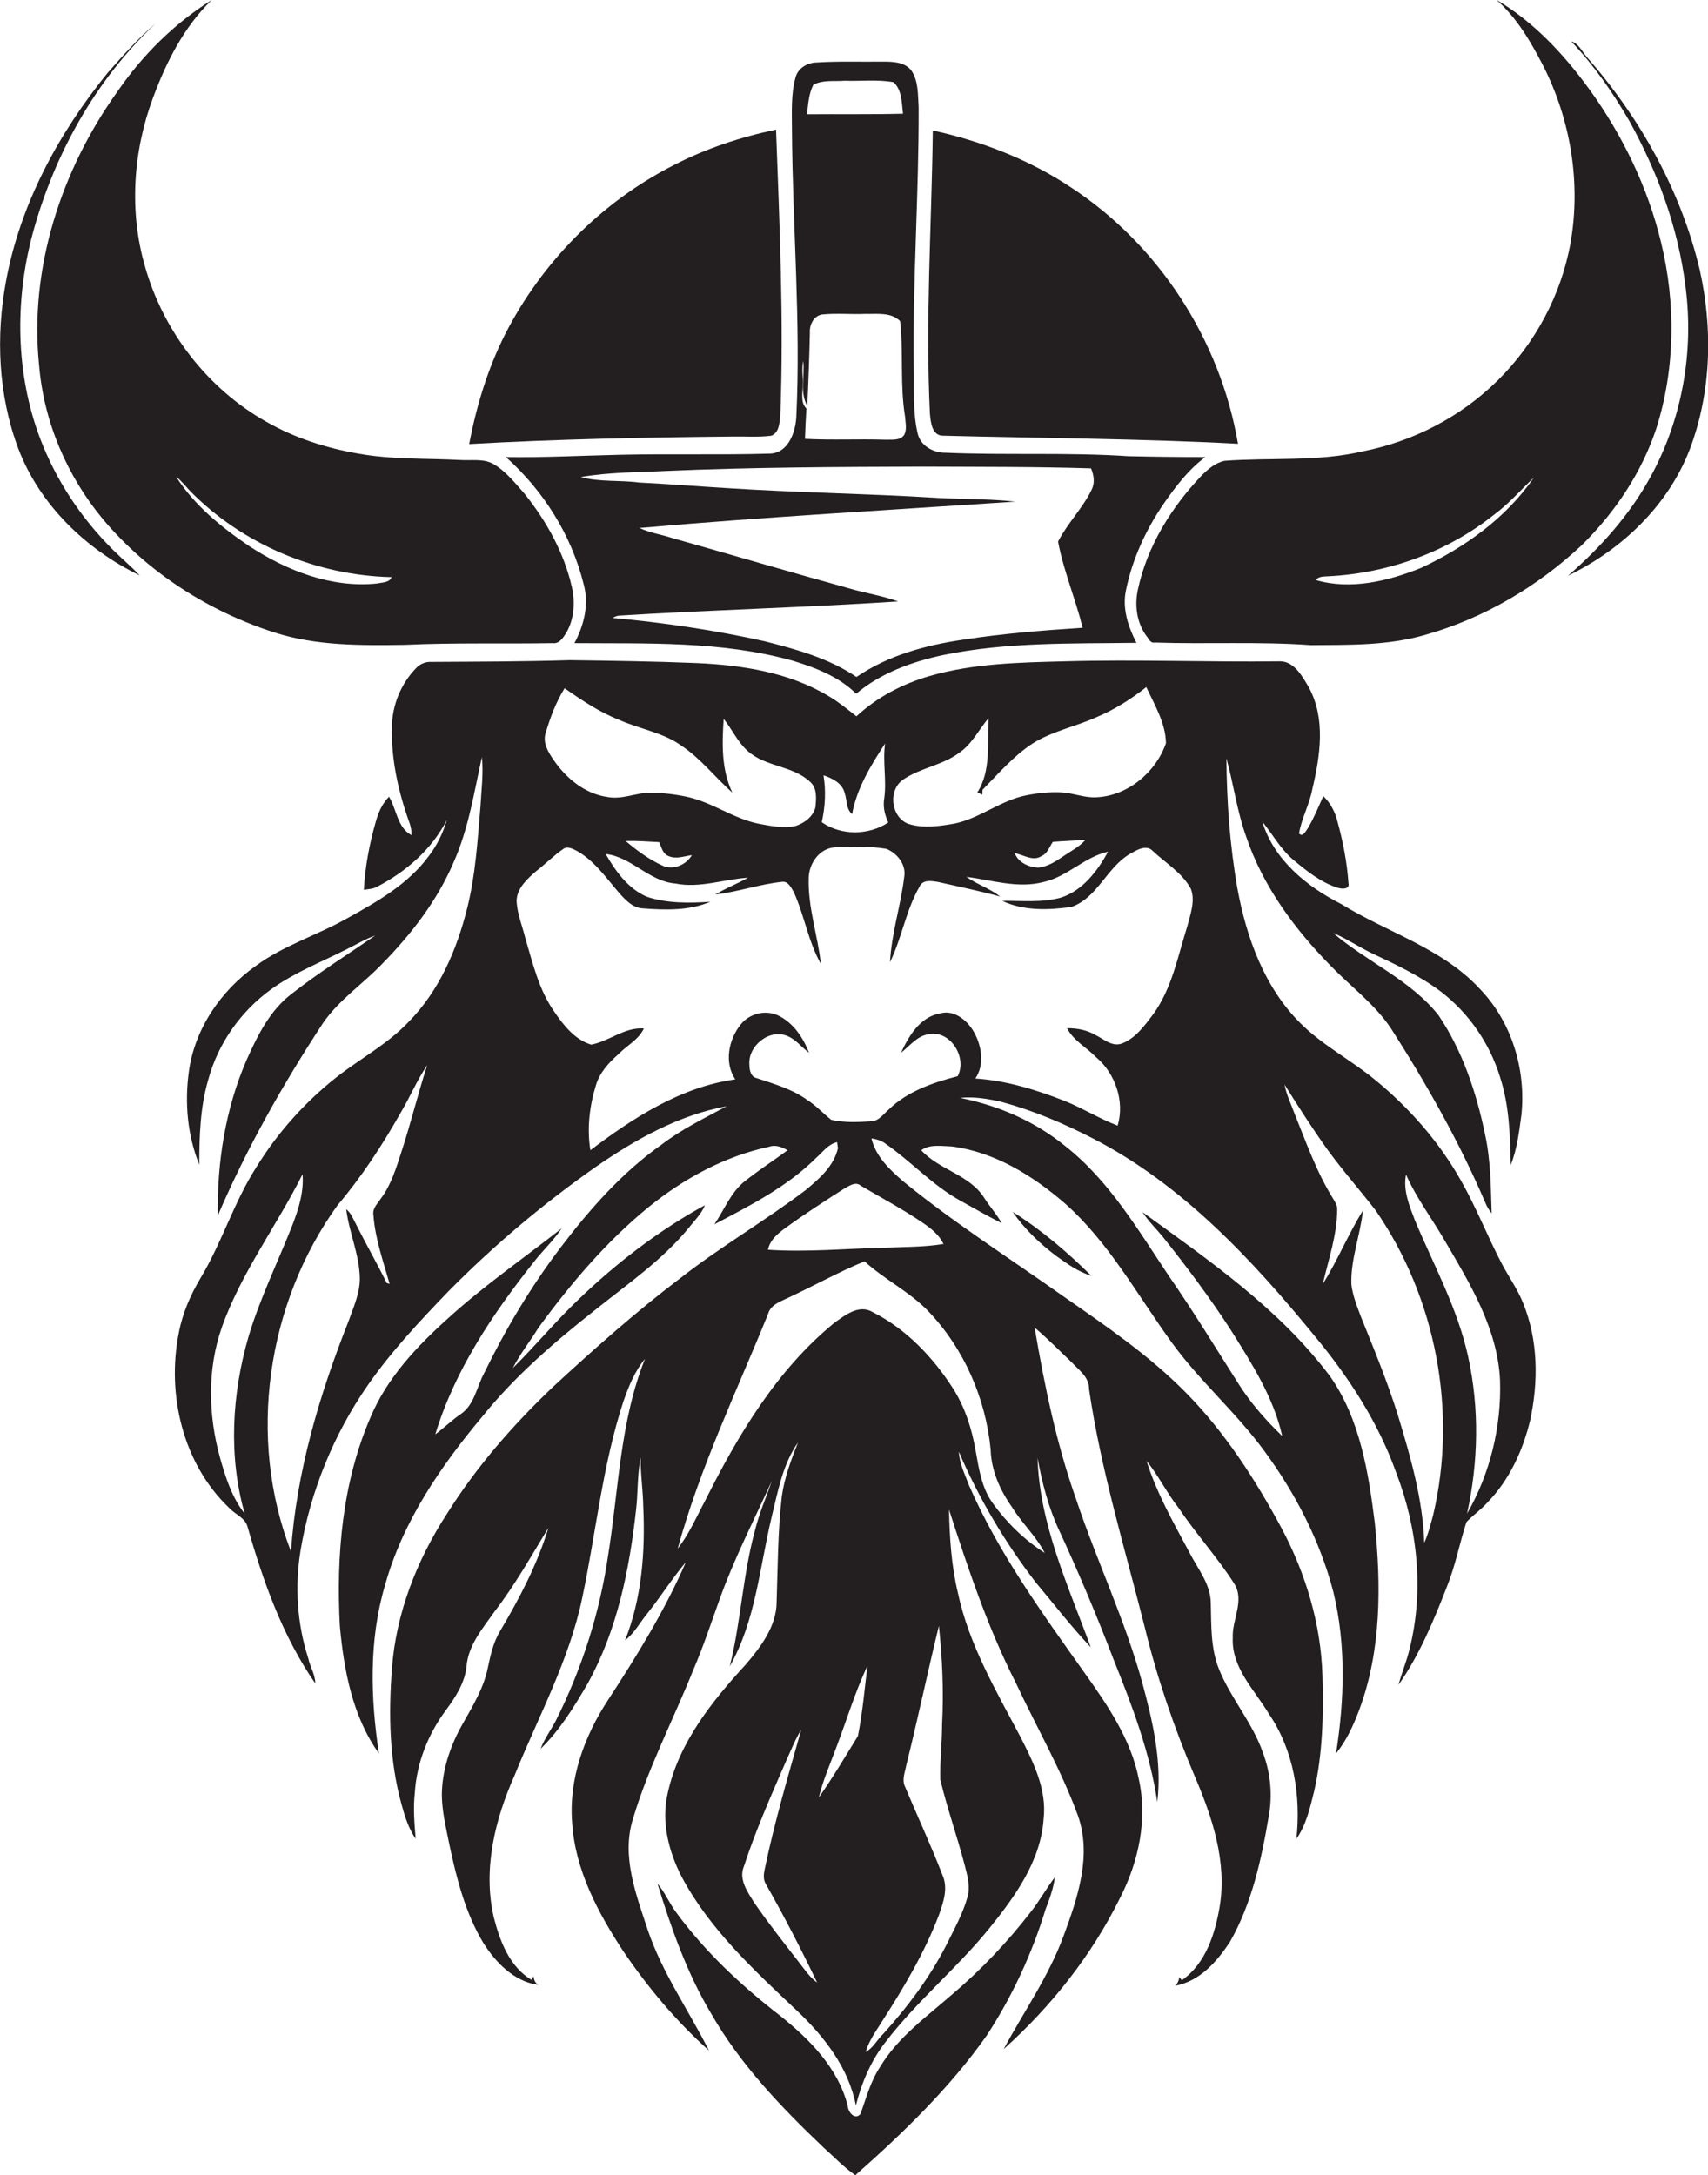 <?xml version="1.0" encoding="utf-8"?>
<!-- Generator: Adobe Illustrator 19.2.0, SVG Export Plug-In . SVG Version: 6.00 Build 0)  -->
<svg version="1.1" id="Layer_1" xmlns="http://www.w3.org/2000/svg" xmlns:xlink="http://www.w3.org/1999/xlink" x="0px" y="0px"
	 viewBox="0 0 590.5 751.9" enable-background="new 0 0 590.5 751.9" xml:space="preserve">
<g>
	<path fill="#231F20" d="M13.5,126.1c1.6,19.6,9.6,38.4,22.2,53.5c15.5,18.4,36.6,31.8,59.4,39.1c14.5,4.6,29.9,4.4,44.9,4.2
		c17-0.8,34.1-0.3,51.1-0.6c2.3,0.3,3.6-1.9,4.7-3.6c2.7-4.7,3.1-10.5,1.9-15.8c-2.7-11.9-8.8-22.8-16.4-32.3
		c-3.3-3.7-6.4-7.7-10.7-10.2c-3.5-2-7.8-1.1-11.6-1.4c-11.7-0.6-23.5-0.1-35.1-2.2c-11.1-1.9-22-5.4-31.8-11
		C71.8,134.4,56.4,114.5,50.1,92c-5.5-19-4.1-39.7,2.8-58.2C57.5,21.4,63.6,9.3,73.2,0C60.3,8.1,49.3,19,40.7,31.5
		C21.2,58.7,10.1,92.6,13.5,126.1z M65.6,169.6c18.2,18.6,43.8,29.3,69.8,29.9c-0.8,2-3.4,1.8-5.1,2.2c-15.7,1.6-31.1-4.4-44.1-12.9
		c-9.6-6.5-19-14.1-25.3-24C62.7,166.2,64.1,168,65.6,169.6z"/>
	<path fill="#231F20" d="M517.7,131.6c-12.7,12.5-29.1,21-46.5,24.4c-15.7,3.7-32,2.1-47.9,3.3c-3.1,0.7-5.6,2.8-7.8,5
		c-10.5,11-18.9,24.5-22.1,39.5c-1.2,5.5-0.4,11.5,3,16.1c0.8,0.9,1.3,2.5,2.8,2.2c18,0.6,36-0.4,54,0.9c13.3-0.1,26.8,0.2,39.7-3.6
		c20.1-5.7,38.6-16.6,53.9-30.9c11.5-11.3,20.7-25,25.8-40.3c6.6-20.7,6.8-43.3,1.7-64.3c-4.6-19.1-13.3-37.1-24.8-53
		c-8.8-12.1-19.2-23.3-32.2-31c7.1,6.2,11.9,14.5,16.2,22.8c9.5,18.7,13.1,40.4,9.5,61.1C539.8,101.9,530.7,118.8,517.7,131.6z
		 M491.3,196.3c-11.4,4.6-24.4,7.7-36.4,4.2c1-1.3,2.7-1.2,4.2-1.3c20.8-1,41.4-8.4,57.7-21.5c5-3.7,9-8.4,13.5-12.6
		C520.7,179,506.5,189.2,491.3,196.3z"/>
	<path fill="#231F20" d="M13.8,151.4c-8.4-22.4-8.7-47.3-2.6-70.3c7.4-27.5,21.8-53.5,42.6-73c-6.1,5.2-11.4,11.2-16.6,17.1
		C20.3,46,7,70.5,2.1,97.1c-3.6,19.2-2.7,39.5,4.2,57.9c7.4,19.5,23.4,34.9,42,43.9c-2.9-3.1-6.2-5.8-9.2-8.8
		C28,179.1,19.3,165.9,13.8,151.4z"/>
	<path fill="#231F20" d="M587.6,93.1c-6.5-27.3-20.6-52.4-39-73.4c-1.7-1.9-2.7-4.6-5.4-5.4c7.9,8.3,14.4,17.7,20.1,27.5
		c9.8,17.7,16.9,37,19.4,57.1c3,22.5-1.1,45.9-12,65.8c-7.2,13.2-17.3,24.5-28.6,34.3c18.6-9,34.6-24.2,42.1-43.7
		C591.7,135.5,592.2,113.5,587.6,93.1z"/>
	<path fill="#231F20" d="M266.2,156.8c-17.3,0.5-34.7,0-52,0.4c-13.1,0.3-26.2,1-39.3,0.8c13,11.6,22.7,27,26.9,44
		c1.9,6.9,0.1,14.2-3.2,20.3c25.2,0.2,50.9-0.8,75.5,6.1c7.9,2.4,15.9,5.5,21.9,11.4c8.5-7.2,19.4-11.1,30.2-13.4
		c21.9-4.5,44.4-3.9,66.7-4.2c-2.9-5.6-5-12-3.6-18.3c2.2-10.7,6.9-20.9,13.1-29.9c4.1-5.9,8.5-11.7,14.3-16
		c-8.8,0-17.6-0.1-26.5-0.3c-21-1.4-42.1-0.3-63.1-1.2c-4.2,0.1-8.7-2.2-9.8-6.5c-1.8-7.5-1.2-15.3-1.4-22.9c-0.4-30,1.8-60,1.7-90
		c-0.3-4.3,0-9-2.5-12.7c-2.3-3-6.4-3.1-9.8-3.1c-7.7,0.1-15.4-0.2-23.1,0.3c-3.2,0.1-6.4,2-7.2,5.3c-1.6,5.9-1.2,12.1-1.2,18.2
		c0.2,33,3.1,66,1.5,99.1C275,149.5,272.5,156.6,266.2,156.8z M281.2,29.3c3.3-1.8,7.3-1.1,10.9-1.4c5.6,0.2,11.2-0.5,16.8,0.5
		c3,2.7,2.8,7.2,3.3,10.9c-11.1,0.3-22.2,0.1-33.2,0.2C279.4,36,279.6,32.4,281.2,29.3z M277.5,133c0.2-2.7-0.4-5.5,0.2-8.2
		c0.6,5.1-1.3,10.8,1.4,15.5c0.4-8.4,0.7-16.9,0.9-25.3c-0.2-2.7,1.3-5.8,4.2-6.3c5-0.5,10,0,14.9-0.2c4.1,0.1,8.9-0.7,12.1,2.5
		c1.2,11-0.1,22.1,1.7,33c0.1,2.1,0.8,4.5-0.4,6.5c-1.5,1.9-4.3,1.4-6.4,1.5c-9.3-0.3-18.5,0.2-27.8-0.3c0.1-3.5,0.3-7,0.5-10.5
		C276.6,139.1,277.6,135.8,277.5,133z M319.1,161.3c19.4,0.1,38.8,0,58.1,0.6c1,2.4,1.4,5,0.2,7.4c-3.1,6.4-8.3,11.5-11.6,17.9
		c1.9,10.1,6,19.7,8.5,29.8c-13.8,0.9-27.6,2-41.2,4.1c-13,1.9-26,5.4-37,12.9c-9.6-6.5-20.9-9.6-32-12.4c-17.2-3.8-34.7-6.4-52.3-8
		c0.7-0.4,1.4-0.7,2.2-0.8c32.1-2,64.4-2.8,96.5-4.9c-5.4-2-11.1-2.8-16.5-4.4c-20.7-5.7-41.3-11.8-61.9-17.6
		c-3.6-1.2-7.5-1.7-11-3.4c43.2-3.8,86.6-6.2,129.9-9.1c-9-1-18-0.8-27-1.3c-24.3-1.5-48.7-1.8-73-3.4c-10-0.6-20-1.4-30-1.9
		c-6.7-0.9-13.7-0.1-20.2-1.9c9.7-1.7,19.5-1.6,29.3-2.1C259.8,161.5,289.4,161.4,319.1,161.3z"/>
	<path fill="#231F20" d="M266.7,150.6c2.9-1.2,2.8-4.9,3.1-7.5c1.2-32.8-0.3-65.5-1.5-98.3c-12.3,2.6-24.2,6.5-35.4,12.3
		c-25,12.7-45.6,33.6-58.3,58.5c-6,11.9-9.9,24.8-12.4,37.9c30.3-1.7,60.6-2.3,90.9-2.6C257.7,150.8,262.2,151.2,266.7,150.6z"/>
	<path fill="#231F20" d="M325.9,150.6c34,0.9,68.1,1,102.1,2.8c-6.1-35.8-27.3-68.7-57.7-88.6c-14.4-9.6-30.9-16-47.8-19.7
		c-0.4,32.7-2.6,65.3-1,98C321.8,146,322.2,150.5,325.9,150.6z"/>
	<path fill="#231F20" d="M519.3,437c-5-9.5-8.9-19.6-14.2-28.9c-7.6-13.5-18-25.3-29.9-35c-8.3-6.8-18-11.8-25.6-19.4
		c-12.5-12.4-18.7-29.7-21.8-46.6c-2.6-14.8-3.7-30-3.8-45c2.5,9.1,3.7,18.5,6.9,27.3c5.8,17.1,16.8,31.9,29.3,44.6
		c6.9,7.1,15.1,13.1,20.7,21.5c12.3,19.2,23.6,39.2,32.6,60.2c0.5,1.3,1.3,2.6,2.2,3.7c-0.3-9-0.3-18-2.2-26.9
		c-3-14.6-7.8-29.2-16.2-41.6c-9.7-12.2-24.7-18.4-36.4-28.4c4.8,2,9.1,5,13.8,7.2c8.1,3.8,16.3,7.7,23.5,13.1
		c9.6,7.4,16.8,17.8,20.4,29.5c3.2,9.8,3.5,20.2,3.7,30.4c2.2-5.5,2.9-11.5,3.7-17.4c1.6-15.7-3.4-32.2-14.5-43.6
		c-13-14-31.9-19.4-47.8-29.2c-11.9-6-23.3-15.3-27.3-28.5c3.6,4.4,6.3,9.5,10.7,13.2c4.7,3.9,9.6,7.9,15.5,9.7
		c1.3,0.4,4.1,0.6,3.6-1.6c-0.5-7.2-1.9-14.4-3.8-21.3c-0.8-3.3-2.4-6.4-4.9-8.8c-1.7,3.7-3.2,7.5-5.3,11c-0.7,0.9-1.7,3.4-3.1,1.9
		c0.9-5.3,3.6-10,4.6-15.3c2.7-11.5,4.7-24.3-1.2-35.2c-2.3-3.9-5.2-9.3-10.4-9c-24.7,0.3-49.3-0.7-74,0
		c-15.7,0.4-31.6,0.7-46.8,5.1c-9.3,2.7-18.1,7.3-25.2,13.9c-3.1-2.4-6.1-4.9-9.5-6.9c-13.7-8.3-30-10.8-45.8-11.5
		c-14.6-0.6-29.2-0.8-43.8-1c-16,0.5-32,0.5-48,0.6c-2-0.1-3.9,0.8-5.2,2.2c-5.2,5.4-8.2,12.7-8.3,20.2c-0.3,11.5,2.3,22.9,6.2,33.6
		c0.4,1.3,0.6,2.6,0.6,3.9c-4.9-2.5-5.2-9-7.8-13.3c-2.4,2.4-3.7,5.5-4.6,8.7c-2.2,7.7-3.7,15.6-4.1,23.5c1.5-0.3,3.1-0.3,4.4-1
		c10.1-5.2,19.1-13,24.3-23.2c-1.3,4.4-3.3,8.6-6.1,12.3c-7.2,9.9-18,16-28.5,21.8c-10.3,5.8-21.9,9.3-31.5,16.4
		c-12,8.5-21.1,21.7-23.1,36.5c-1.5,10.8-0.5,22.1,3.6,32.2c0-9.9,0.3-19.8,3.1-29.4c3.4-12.5,11.2-23.6,21.7-31.2
		c8-5.8,17.3-9.4,26-13.8c3.3-1.6,6.5-3.6,10-4.8c-9.6,6.6-19.5,12.8-28.7,20c-7.6,5.7-11.9,14.4-15.7,22.9
		C78,383,75,401.7,75.3,420.2c10-23.3,22.5-45.4,36.4-66.6c5.5-8,13.8-13.5,20.4-20.4c10.1-10.3,19.1-21.9,24.8-35.3
		c5.1-11.5,7-24,9.7-36.2c0.6,5.7-0.2,11.5-0.5,17.2c-1,11.7-1.7,23.6-4.6,35.1c-3.6,14.4-9.7,28.6-20.3,39.3
		c-7.2,7.6-16.6,12.6-24.8,19c-11,8.7-20.5,19.3-27.8,31.2c-7.7,12-11.8,25.8-19.1,38c-3.6,6-6.4,12.4-7.7,19.3
		c-4.2,21.2,1.4,45.1,17.3,60.3c2,2.3,5.7,3.5,6.5,6.7c5.4,18.9,12.1,37.8,23.4,54.1c0-3.1-1.8-5.7-2.4-8.6
		c-3.9-12-4.7-24.9-2.7-37.3c3.4-20.4,11.4-40.1,23.2-57.1c8.2-11.8,18-22.2,27.9-32.5c15.7-15.9,32.9-30.4,51.2-43.2
		c13.6-9.4,28.6-17.8,45-20.8c-7.6,4.1-15.5,7.9-22.4,13.2c-13.8,9.7-25,22.5-35.2,35.9c-10.2,13.5-18.9,28.1-26.3,43.3
		c-2.5,4.7-3.3,10.8-8,14c-3.1,2.1-5.8,4.8-8.8,7c6.7-22.1,19.8-41.6,34-59.5c3.1-4,6.9-7.5,9.7-11.7
		c-13.1,10.3-26.9,19.8-39.3,31.1c-10.8,9.7-21.1,20.6-26.8,34.2c-9.8,22.6-11.9,47.9-10.6,72.2c1.4,15.3,4.4,31.3,13.5,44
		c-2.9-19.2-3.5-39.2,2.1-58.1c6.1-22,19.2-41.1,33.7-58.4c11.3-14,25-25.8,39.1-36.9c11.1-8.9,22.9-17,32-28c2-2.6,4.6-5,5.8-8.1
		c-15.9,8.7-30.5,19.9-43.6,32.5c-8,7.6-15,16.1-22.8,23.8c2.5-4.9,6-9.3,8.9-14c11.1-15.2,23.5-29.8,38.1-41.7
		c12.1-9.8,26.2-17.5,41.6-20.8c2.2-0.8,4.4,0.1,6.4,1.2c-4.9,3.6-10,6.9-14.8,10.7c-4.9,3.9-7.1,9.9-10.5,14.9
		c12.4-6.5,25.2-13,35.2-23c2.2-1.9,4.1-4.7,7.2-5.4c0.1,0.5,0.2,1.6,0.3,2.1c-1.4,6.2-6.5,10.6-11.2,14.5
		c-14.1,10.7-29.5,19.6-43.4,30.5c-15.3,11.6-29.6,24.3-43.7,37.3c-13.9,13.2-26.7,27.8-36.9,44.1c-10.4,16-17.6,34.4-19,53.5
		c-1.2,15.8-0.9,31.9,3.4,47.2c1.1,4,2.4,8.1,4.8,11.6c-0.4-5.2-0.9-10.5-0.3-15.7c0.6-10.4,4.6-20.5,10.8-28.8
		c3.3-4.5,6.6-9.5,7.1-15.3c0.7-7.3,5.7-13.1,9.8-18.9c7-9.1,12.6-19.1,18.5-28.8c-3.8,12.6-10,24.4-16.7,35.7
		c-2.3,3.8-3.3,8.2-4.2,12.5c-1.4,7.1-5.2,13.3-8.7,19.5c-4,7-6.8,14.9-7.2,23c-0.3,6.4,1.4,12.8,2.6,19
		c2.5,11.7,5.5,23.5,11.7,33.8c4.3,6.8,10.6,13.3,18.9,14.5c-1-0.8-1.5-1.8-1.5-3c-0.2,0.3-0.5,0.9-0.7,1.3
		c-7.7-4.6-11-13.5-13.1-21.7c-3.8-16.6,0.4-33.8,7.2-49c8.2-20.3,18.9-39.8,23.4-61.4c4.8-22.7,7-46,14.3-68.1
		c1.8-5.1,3.9-10.3,7.4-14.5c-8.7,21.7-9.1,45.4-12.8,68.2c-2.9,19.8-9.1,39.1-18.1,57c-1.7,3.2-3.9,6.2-5.2,9.6
		c6.7-6.5,11.6-14.5,16.3-22.6c10.2-18.4,14.4-39.3,16.7-60c0.7-6,0.4-12.2,1.6-18.2c-0.1,5.7,0.8,11.4,0.9,17.2
		c0.7,15.6-0.5,31.5-6.3,46.1c3.3-2.5,5.2-6.3,7.8-9.4c4.6-5.8,8.5-12,13.2-17.6c-7.3,16.8-17,32.5-27,47.8
		c-8.1,12.4-13.5,27.2-12.3,42.2c1,16.3,8.9,31.1,17.7,44.5c8.5,12.5,18.3,24.2,29.6,34.3c-7-13.9-16.2-26.9-21.2-41.8
		c-4-12.2-9.1-25.3-5.1-38.2c5.3-17.8,14-34.4,20.9-51.6c3.5-8.1,6.2-16.4,9.2-24.7c5-13.9,11.8-27.1,17.9-40.5
		c-1.9,5.6-4.3,11-5.7,16.7c-4.3,15.5-4.9,31.7-8.8,47.3c8.9-15.7,10.3-34,14.4-51.3c2.2-8.9,3.8-18.4,9.2-26.1
		c-2.4,6-4.7,12.2-5.6,18.6c-1.4,12.1-1.4,24.4-1.8,36.5c0,8.4-5.5,15.6-10.7,21.7c-11.7,12.7-23.1,27-26.9,44.2
		c-2.4,9.9,0.2,20.3,4.8,29.2c9.7,18.2,25.1,32.3,39.9,46.3c9.4,8.9,17.8,19.7,20.3,32.7c2-7.9,5.2-15.5,10.3-22
		c10.8-14.1,24.6-25.4,35.8-39.2c8.9-11,17.8-23.3,18.8-37.8c1.2-10.3-3.6-19.8-8.1-28.6c-8.4-15.9-17.7-31.7-21.5-49.5
		c-2.3-9.5-2.9-19.2-3.1-28.9c6.6,20.4,13.4,40.9,23.2,60.1c7.1,15.2,15.5,29.7,21.3,45.5c5,13.9,0,28.6-4.9,41.8
		c-5.1,13.9-13.7,26.1-20.7,39.1c16.5-14.8,30.5-32.5,40.3-52.4c6.4-12.5,9.5-27.1,6.4-41c-2.7-13.7-10.8-25.5-18.7-36.6
		c-14.7-20.7-29.8-41.5-40-64.9c-1.4-3.8-3.3-7.5-3.5-11.6c6.9,16.1,15.9,31.3,26.6,45.2c6.3,7.5,12.3,15.3,19,22.4
		c-7.8-21.3-17.7-42.5-18.4-65.5c1.6,8.9,3.9,17.6,7.8,25.8c6.7,14.5,12.9,29.3,18.6,44.2c6.4,15.9,12.5,32,15,49
		c1.7-14-1.6-28-5.2-41.3c-6-21.8-15.8-42.2-22.9-63.5c-6.8-19.2-10.9-39.2-14.3-59.2c4.5,3.8,8.6,8,12.8,12c2.5,2.7,6.1,5.1,6,9.2
		c4.1,28,12.4,55.1,19.3,82.5c4.3,17.6,10.2,34.8,17.3,51.5c6,14,11.1,29.3,8.6,44.8c-1.6,9.5-4.8,19.8-13.1,25.6
		c-0.2-0.3-0.7-0.8-0.9-1.1c-0.1,1.2-0.6,2.2-1.4,3c8.5-1.5,14.6-8.5,19-15.3c7.5-13.2,10.8-28.3,13.3-43.1c1.4-7.4,0.7-15.1-2-22.2
		c-3.6-10.4-11.1-18.7-15.2-28.9c-2.9-7.3-2.6-15.2-2.8-22.9c-0.1-6.5-4.5-11.7-7.3-17.2c-5.5-10.3-11.4-20.6-14.9-31.8
		c4.1,5,6.9,10.9,10.9,16c6.1,9.1,13.5,17.2,19.4,26.4c3.7,5.9-0.8,12.4-0.5,18.7c-0.5,10.4,7.6,18.1,12.6,26.5
		c8.5,12.5,11,28.2,9.4,43c3.4-4.8,4.7-10.7,6.1-16.3c3-13.1,3.3-26.7,2.9-40.1c-0.5-17.8-5.8-35.3-14.1-50.9
		c-9.1-16.9-19.6-33.2-33.1-46.9c-12.7-12.9-27.7-23.1-42.5-33.4c-18.5-13.1-37.7-25.3-55.3-39.7c-4.6-4-9.5-8.6-10.9-14.8
		c1.7,0.3,3.4,0.7,4.8,1.8c8.8,6.1,16.1,14.2,25.5,19.5c4.9,2.7,9.7,5.5,14.7,8c-1.7-3.1-4.1-5.7-6-8.7c-5.1-8.1-15.5-9.6-21.8-16.5
		c3-2.2,7.1-1.4,10.6-1.3c14.8,1.9,28,10.1,39.1,19.7c15.3,13.6,25.1,31.8,37,48.2c9.6,13.2,22.1,24,31.8,37.2
		c10.8,14.7,19.4,31.2,24,49c4.4,18.2,3.8,37.3,0.9,55.7c3.6-4.4,6-9.7,8-15c7.7-20.6,7.6-43.1,5.4-64.7
		c-2.2-17.5-5.1-35.9-15.5-50.7c-17.4-23.2-41.6-39.9-64.8-56.7c2,3.1,4.7,5.7,7,8.5c8.3,10.4,16.3,21.1,23.5,32.2
		c7.2,11.5,14.8,23.3,17.8,36.7c-5.7-5.5-11-11.5-15.2-18.2c-7.9-12.4-15.5-24.9-23.9-37c-10.7-16-20.7-33.1-36-45.1
		c-10.4-8.5-23.1-14-36.3-16.6c4.8-0.5,9.7,0.3,14.4,1.4c11,3,21.4,7.4,31.5,12.6c30.9,15.9,55,41.8,76.7,68.3
		c11.7,14.1,21.9,29.7,28.1,47c7.5,19.4,9.8,41,4.7,61.3c-1,4.2-2.7,8.1-3.8,12.3c7.3-10.4,12.2-22.3,16.8-34.1
		c2.9-7.2,4.3-14.9,6.7-22.2c2.3-2.4,5.1-4.3,7.3-6.8c7.5-7.7,12.2-17.9,14.7-28.3c2.9-13.4,2.8-27.7-2.4-40.5
		C524.7,445.7,521.7,441.5,519.3,437z M84.6,523.2c-4.4-5.5-6.6-12.5-8.5-19.2c-4.1-14.7-4.5-30.7,0.6-45.2
		c6.7-18.9,19-35.1,27.9-52.9c0.5,6-1.3,11.8-3.4,17.3c-5.1,13-11.3,25.5-15.3,38.9C80.2,481.8,78.9,503.3,84.6,523.2z M138.9,397.8
		c-1.9,5.8-3.6,11.7-7.3,16.6c-1.1,1.7-2.9,3.3-2.5,5.6c0.6,8.2,3.4,16,5.6,23.8c-0.2-0.1-0.7-0.2-1-0.3
		c-3.4-6.9-7.2-13.5-10.6-20.3c-1-1.8-1.7-3.9-3.4-5.2c1,8.1,4.6,15.7,4.7,24c0,5.1-2.2,9.9-3.9,14.7c-10.1,25.5-18,52.1-19.9,79.6
		c-15.2-39.2-8.4-85.7,16.1-119.7c8.4-9.9,15.5-20.8,21.9-32.1c3.2-5.4,5.6-11.2,9.1-16.3C144.5,378,142.1,388,138.9,397.8z
		 M312.5,269.3c5.9-3.9,13.3-4.8,19-9c4.5-3,6.9-8.1,10.3-12.1c-0.6,8.5,1,18.1-3.9,25.7c0.6,0.3,1.1,0.5,1.7,0.8
		c0-0.4,0.1-1.3,0.1-1.7c5.5-5.6,10.7-11.7,17.3-16c6.8-4.3,14.8-5.8,22.1-9.1c6.2-2.6,11.9-6.2,17.2-10.4
		c2.9,6.2,6.7,12.5,6.8,19.4c-3.5,10.1-13.3,18.3-24.2,18.7c-4.1,0.2-7.9-1.5-11.9-1.7c-4-0.2-8.1,0.2-12.1,1
		c-8.9,1.7-16.1,8-25,9.8c-5.2,0.9-10.7,1.7-15.8,0.1C308,282.6,306.8,272.9,312.5,269.3z M375.3,290.3c-2.2,2.5-5.3,4-8,5.9
		c-2.5,1.7-5.1,3.3-8.2,3.7c-3.4-0.1-7-1.7-8.3-5c3,0.5,6.3,3,9.3,1c2.1-0.9,2.7-3.2,3.9-4.9C367.8,290.7,371.5,290.6,375.3,290.3z
		 M284.7,268c3,1,6.5,2.7,7.3,6.1c0.9,2.4,0.4,5.5,2.6,7.3c1.6-8.9,6.5-16.9,11.4-24.4c-0.9,6.3,0.6,12.7-0.3,19
		c-0.5,2.9,0.2,5.7,1.4,8.3c-6.8,4.5-16.3,4.6-23-0.1C285.3,278.9,285.6,273.3,284.7,268z M188.6,253.5c1.6-5.4,3.6-10.8,6.6-15.6
		c6,4.2,12.1,8.3,19,11c7,3.1,15,4.3,21.3,8.8c6.8,4.5,11.7,11,17.7,16.3c-3.8-7.9-3.6-16.9-3-25.5c2.9,3.6,4.8,8,8.3,11.1
		c6.1,5.5,15.4,5,21.4,10.5c2.7,2.2,2.3,5.9,2,9c-0.8,3.2-3.8,5.4-6.8,6.4c-4.3,0.9-8.8,0-13-0.8c-8.6-1.8-15.8-7.3-24.3-9.2
		c-4.1-0.9-8.3-1.4-12.6-1.5c-5.1-0.1-10,2.5-15.2,1.5c-7.8-1.1-14.3-6.5-18.6-12.8C189.6,260.1,187.6,256.9,188.6,253.5z
		 M239.2,295.6c-2,3.4-6.5,5.3-10.2,3.6c-4.6-2.1-8.8-5.2-12.7-8.5c3.9-0.1,7.8,0.2,11.6,0.4c0.8,1.8,1.2,4,3.2,4.8
		C233.8,297.1,236.6,295.9,239.2,295.6z M276,678c-5.2-6.7-10.5-13.4-15.3-20.4c-2.3-3.7-5.4-8-3.5-12.5
		c4.1-12.6,9.5-24.7,14.8-36.9c1.6-3.5,3-7.1,5-10.3c-4.5,15.9-9.2,31.8-12.6,48.1c-0.4,1.8-0.6,3.7,0.4,5.3
		c6.3,11.1,12.2,22.5,17.7,34C279.8,683.4,278,680.5,276,678z M283.1,621.3c1.4-5.9,3.9-11.5,6-17.2c3.6-9.4,6.5-19.2,10.8-28.3
		c-1,8.1-1.7,16.3-3.3,24.3C292.2,607.2,287.9,614.5,283.1,621.3z M333.6,645c0.9,3.5,1.9,7.1,0.9,10.7c-1.6,5.8-4.6,11.1-7.2,16.4
		c-5.8,11.4-13.5,21.6-22,31c-2.1,2-3.4,4.8-6,6.2c1.1-3.9,3.5-7.1,5.6-10.5c7.6-11.8,14.8-23.9,19.8-37.1c1.5-4.3,3.1-9,1.2-13.4
		c-4-10.4-8.7-20.4-13-30.7c-1.2-2.4,0-5,0.4-7.3c4-16.1,7.4-32.3,11.3-48.3c1.2,11.3,1.7,22.7,1.1,34.1c0,6.4-0.8,12.7-0.6,19.1
		C327.5,625.2,331,635,333.6,645z M349.9,521c3.4,5.5,8.3,10,11.3,15.8c-7-4.5-13.1-10.4-17.9-17.1c-3.8-5.1-4.8-11.6-5.9-17.7
		c-1.3-7.8-3.7-15.5-8-22.2c-6.9-10.7-16.1-20.4-27.6-26.2c-4.8-2.9-9.6,1-13.4,3.7c-19.9,16.3-33.3,38.8-44.6,61.4
		c-3,5.6-5.5,11.5-9.5,16.6c7.7-28,20.3-54.2,31.2-81c0.9-3.4,4.4-4.4,7.2-5.8c8.8-4.1,17.2-8.8,26.2-12.5
		c6.9,6.3,15.6,10.5,22.1,17.3c12.3,12.9,19.8,30.1,21.5,47.8C342.7,508.4,345.8,515.2,349.9,521z M319.2,422.8
		c2.8,1.9,5.5,4.1,7,7.2c-6.7,1.1-13.5,1-20.2,1.3c-13.5,0.3-27,1.6-40.5,0.7c0.7-3.4,3.4-5.6,6-7.5c6.6-4.8,13.4-9.2,20.3-13.6
		c1.7-0.9,3.9-2.6,5.7-1.1C304.8,414.1,312.2,418,319.2,422.8z M410.5,320.1c-3.3,10.4-5.3,21.6-11.9,30.6c-3,4-6.2,8.4-11,10.1
		c-3.4,1-6.2-1.8-9-3.1c-2.9-1.7-6.3-2.3-9.7-2.3c2.2,4.3,6.7,6.6,10,10c6.7,5.6,10,15.3,7.5,23.7c-6.3-2.4-12-6-18.2-8.5
		c-9.9-3.9-20.3-7.1-31-7.8c3.3-4.8,2.2-11.3-0.5-16.1c-2.3-4-6.8-7.8-11.7-6.4c-6.9,1.2-10.8,7.8-13.5,13.6c3-2.3,5.5-5.8,9.5-6.4
		c7.5-1.6,13.5,8,10.1,14.5c-8.5,2.2-17.3,5.2-23.7,11.4c-1.9,1.6-3.5,4.1-6.2,4.2c-4.6,0.3-9.3,0.5-13.8-0.5
		c-2.8-2.2-5.2-4.9-8.2-6.8c-5.2-3.8-11.5-5.6-17.5-7.6c-2.1-0.4-2.6-2.7-2.6-4.5c-0.7-6.6,7-12.9,13.3-10c2.9,1.2,4.8,3.9,7.3,5.7
		c-2-5.2-5.4-10.3-10.5-12.8c-4.4-2.2-10.1-0.8-13.1,3c-4.2,5.2-5.8,13.2-1.9,19c-18.8,2.6-35.3,13.3-50.1,24.5
		c-1.2-7.5-0.3-15.2,1.9-22.4c1.3-4.4,4.4-7.8,7.8-10.8c2.9-3,7-5,8.8-8.9c-6.7-0.5-11.9,4.4-18.2,5.6c-5.6-1.7-9.5-6.6-12.7-11.3
		c-5.4-7.6-7.5-16.8-10.1-25.6c-1.1-4.4-2.9-8.6-3-13.1c0.3-4.3,3.8-7.4,6.8-10c3.2-2.5,6.1-5.4,9.4-7.7c1.4-1,3.2,0,4.6,0.7
		c6.1,3.4,10.2,9.4,14.7,14.6c2.2,2.5,4.8,5.2,8.3,5.3c7.8,0.6,15.9,0.8,23.2-2.3c-7.3,0.5-14.9,0.6-21.9-1.7
		c-6.6-2.8-10.9-8.9-14.3-14.8c9,1,15,9.5,24.1,10.2c8.5,1.7,16.7-1.5,25.1-2c-3.7,2.1-7.7,3.6-11.3,5.8c7.8-0.9,15.4-3.6,23.2-4.4
		c2-0.2,3,2,3.9,3.5c3.7,8.1,5,17.1,9.4,24.9c-1.1-10-4.6-19.8-4.2-30c0.2-4.9,3.8-10,9-10.3c5.9-0.1,11.9-0.5,17.8,0.5
		c3.8,1.5,7,5.5,6.2,9.8c-1.2,9.9-4.4,19.5-4.9,29.4c4.1-8.4,5.5-18,10.2-26.1c1.1-2.6,4.3-2,6.6-1.6c7.1,1.6,14.3,3.1,21.3,5
		c-3.6-2.8-8-4.2-11.7-6.8c8.8,1.1,17.7,4.1,26.6,1.8c8.3-1.8,14.2-8.7,22.4-10.5c-3.7,6.7-8.8,13.5-16.4,15.9
		c-6.6,1.8-13.5,1-20.2,1.1c7.4,3.5,16,3.2,23.9,2.1c9-3.1,12.2-13.6,20.2-18.3c2.3-1.3,5.7-3.5,8-1c4.5,4.2,10.1,7.5,13.1,13
		C413.3,311.3,411.6,315.9,410.5,320.1z M495.5,523.6c-0.9,3.3-1.7,6.6-3.1,9.7c-0.5-15.2-4.8-29.9-9.2-44.4
		c-3.6-11.4-8.1-22.4-12.6-33.5c-1.4-3.7-2.9-7.4-3.4-11.4c-0.3-8.7,3.1-17,4-25.6c-5.1,8.3-8.8,17.3-13.9,25.5c2-8.6,5-17.1,5-26
		c0-1.4-0.8-2.5-1.5-3.7c-5.7-9.2-9.3-19.5-13.3-29.4c-1.2-3.3-2.8-6.5-3.4-9.9c4.7,7.5,9.5,15,14.7,22.3
		c5.3,7.3,11.3,14.1,16.8,21.2C496.5,448.7,503.9,487.8,495.5,523.6z M507.2,523.2c3.9-17.8,4.3-36.3,0.4-54.1
		c-3.6-16.7-11.9-31.7-18.4-47.2c-1.9-5-4.2-10.4-3.1-15.9c3.5,8,8.9,15.1,13.3,22.7c8.8,15,18.4,30.6,19.2,48.5
		C519.1,493.1,515.2,509.3,507.2,523.2z"/>
	<path fill="#231F20" d="M365.1,434.1c3.8,2.7,7.6,5.5,12.2,6.9c-8.3-8.2-17.3-15.9-27.2-22.1C354.2,424.8,359.4,429.8,365.1,434.1z
		"/>
	<path fill="#231F20" d="M364.7,648.9c-3,3.9-5.4,8.3-8.5,12.2c-8,10.3-17,19.8-26.9,28.2c-8.9,7.8-18.8,14.8-25,25.1
		c-3.3,5-4.8,10.7-6.8,16.3c-1.9,2.3-4.3-0.6-4.4-2.7c-3.3-13.2-13.3-23.2-23.6-31.4c-13.3-10.3-25.7-21.9-35.7-35.5
		c-2.4-3.2-3.9-7-6.5-10c4.8,15.5,10.2,31,18.6,45c10.1,17.6,24.2,32.3,38.8,46.2c3.6,3.2,7,6.8,11,9.6
		c16.6-14.7,32.7-30.2,45.5-48.4c8.8-13.5,15.6-28.2,20.3-43.6C362.9,656.3,364.2,652.7,364.7,648.9z"/>
</g>
</svg>
